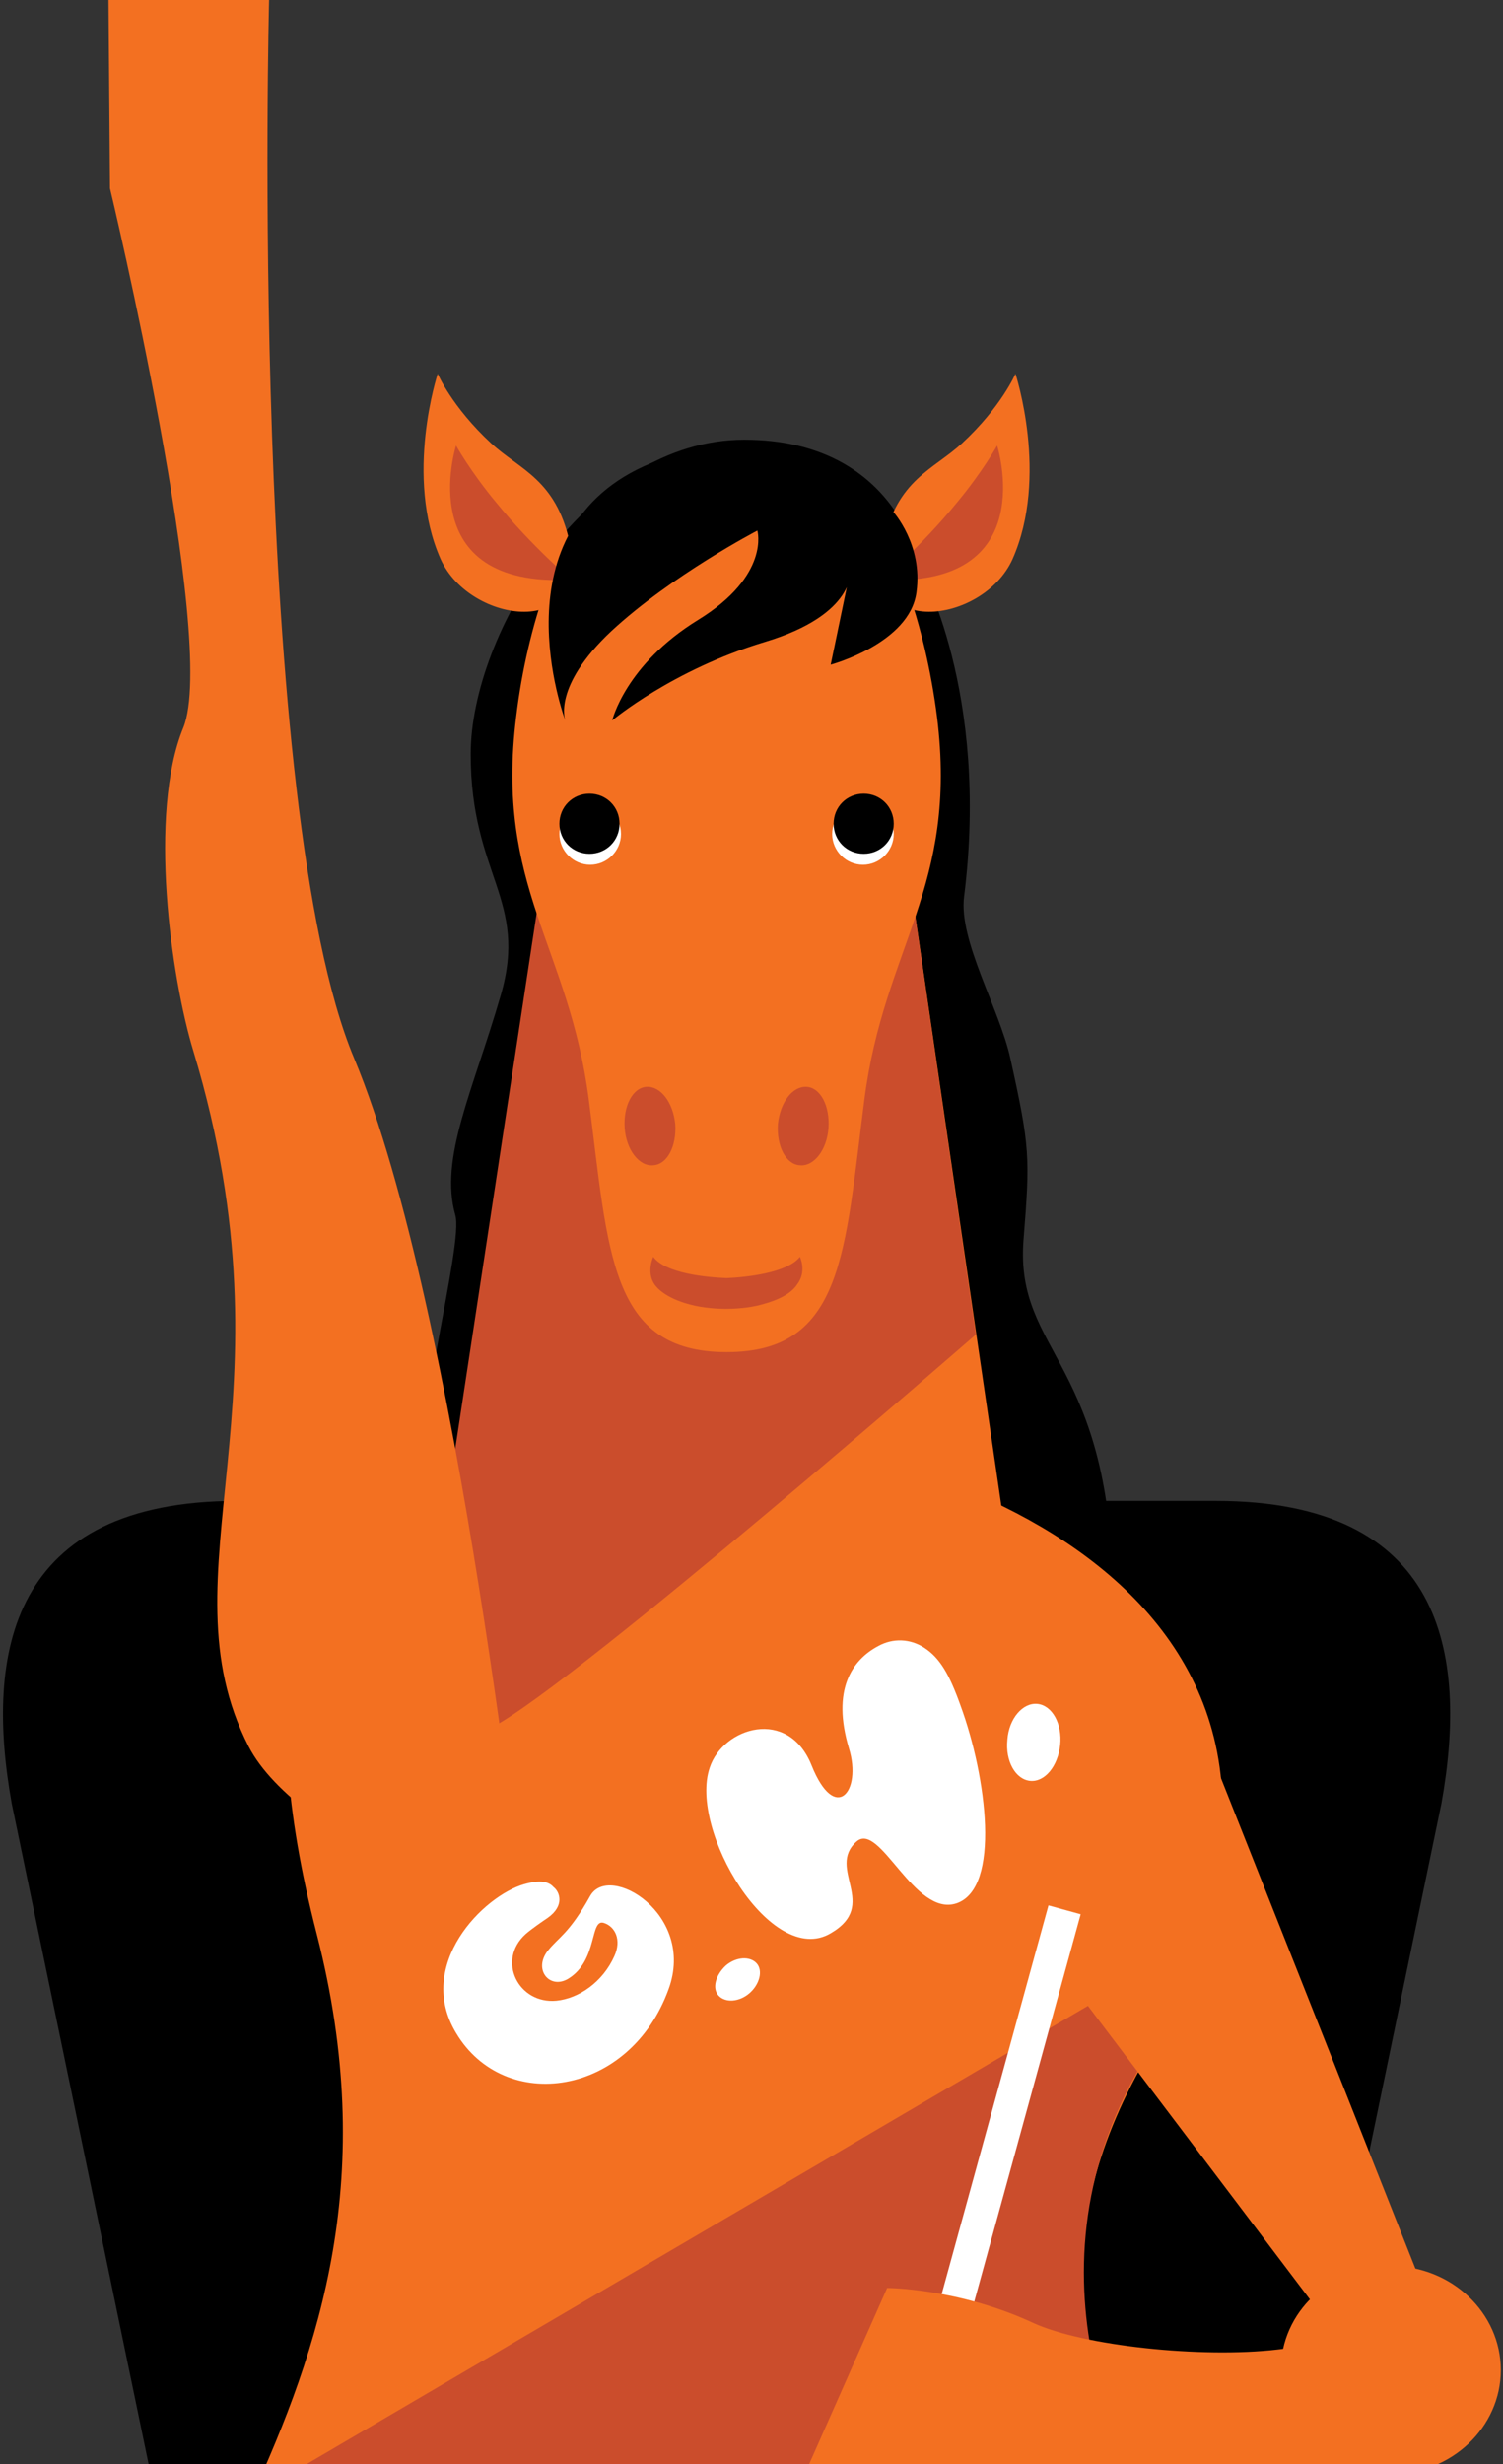 <?xml version="1.0" encoding="UTF-8"?> <svg xmlns="http://www.w3.org/2000/svg" width="180" height="295" viewBox="0 0 180 295" fill="none"><rect x="0" y="0" width="180" height="295" fill="#333333" stroke="none"/> <g clip-path="url(#clip0)"> <path fill-rule="evenodd" clip-rule="evenodd" d="M172.624 215.92C175.873 197.846 172.8 179.684 145.581 179.684H87.015V299.338H155.331L172.624 215.92Z" fill="black"></path> <path fill-rule="evenodd" clip-rule="evenodd" d="M1.405 215.92C-1.844 197.846 1.229 179.684 28.449 179.684H87.015V299.338H18.699L1.405 215.92Z" fill="black"></path> <path d="M110.195 68.084C110.195 68.084 107.649 52.642 89.122 52.642C70.507 52.642 56.371 75.717 56.371 90.281C56.371 104.845 63.307 107.653 59.971 119.146C56.634 130.64 52.595 138.624 54.527 145.467C56.546 152.311 31.434 226.799 69.278 234.432C107.122 242.065 133.288 217.938 133.288 191.617C133.288 162.751 121.522 162.225 122.576 148.45C123.366 138.536 123.366 137.395 120.995 126.692C119.678 120.726 114.761 112.566 115.463 107.302C118.537 82.736 110.195 68.084 110.195 68.084Z" fill="black"></path> <path d="M107.122 92.562H87.015H66.907L50.839 202.671H87.015H123.19L107.122 92.562Z" fill="#F37021"></path> <path fill-rule="evenodd" clip-rule="evenodd" d="M87.366 171.7C86.095 171.7 84.748 171.685 83.341 171.669C60.641 171.412 22.388 170.979 37.932 231.537C45.356 260.517 38.31 281.067 29.958 299.338H85.434H87.278H137.276C129.488 284.097 124.902 267.992 137.063 246.715C169.064 190.779 110.582 172.714 87.278 171.742V171.7H87.366Z" fill="#F37021"></path> <path d="M52.42 187.23C53.298 187.23 45.307 214.077 59.093 206.707C69.366 201.18 116.868 159.768 116.868 159.768L107.122 92.562H66.82L52.42 187.23Z" fill="#CB4D2C"></path> <path d="M62.868 230.572C62.868 230.572 54.966 156.785 42.41 126.692C29.766 96.598 32.224 0 32.224 0H12.995L13.171 22.548C13.171 22.548 26.166 76.769 21.951 87.122C17.737 97.388 20.459 117.041 23.18 125.902C35.824 167.84 19.142 188.195 29.766 209.076C35.737 220.657 62.868 230.572 62.868 230.572Z" fill="#F37021"></path> <path d="M153.395 283.74C153.395 290.583 159.278 296.199 166.566 296.199C173.854 296.199 179.737 290.583 179.737 283.74C179.737 276.896 173.854 271.281 166.566 271.281C159.278 271.281 153.395 276.809 153.395 283.74Z" fill="#F37021"></path> <path d="M136.976 246.715L137.327 236.011L29.59 299.181H137.327C137.327 299.269 120.644 273.826 136.976 246.715Z" fill="#CB4D2C"></path> <path d="M140.927 199.513L172.098 278.125L162.615 282.863L123.717 231.449C123.629 231.537 131.356 201.092 140.927 199.513Z" fill="#F37021"></path> <path d="M112.302 283.915L127.493 228.641" stroke="white" stroke-width="4" stroke-miterlimit="10"></path> <path d="M84.995 211.62C82.449 219.078 92.371 235.66 99.483 231.449C105.366 228.027 98.956 223.728 102.556 220.482C105.366 217.938 109.493 229.606 114.585 227.852C119.854 226.009 118.185 212.761 115.024 204.163C113.707 200.478 112.566 198.46 110.634 197.232C108.966 196.179 106.946 196.091 105.19 197.056C102.029 198.723 99.571 202.32 101.678 209.339C103.259 214.516 100.01 218.376 97.2 211.357C94.39 204.338 86.576 206.795 84.995 211.62Z" fill="white"></path> <path d="M86.049 238.906C86.839 239.784 88.507 239.696 89.737 238.643C90.966 237.59 91.405 235.923 90.615 235.046C89.825 234.169 88.156 234.256 86.927 235.309C85.698 236.45 85.259 238.029 86.049 238.906Z" fill="white"></path> <path d="M120.644 208.286C120.381 210.831 121.61 213.024 123.366 213.2C125.122 213.375 126.702 211.445 126.966 208.901C127.229 206.356 126 204.163 124.244 203.987C122.488 203.812 120.82 205.742 120.644 208.286Z" fill="white"></path> <path d="M62.781 225.571C57.864 226.974 49.698 235.222 54.615 243.381C60.41 253.12 75.424 251.014 80.078 238.117C83.327 229.168 72.966 222.939 70.683 226.974C68.137 231.537 66.907 231.888 65.59 233.555C63.834 235.836 65.854 238.205 68.049 236.889C71.649 234.695 70.595 229.606 72.351 230.221C73.668 230.659 74.459 232.239 73.581 234.169C72.176 237.327 69.278 239.258 66.644 239.521C62.078 239.959 59.444 234.695 62.956 231.537C63.659 230.923 65.064 229.957 65.59 229.606C67.698 228.115 66.995 226.448 66.293 225.922C65.678 225.22 64.624 225.044 62.781 225.571Z" fill="white"></path> <path d="M112.215 85.806C110.81 74.752 107.034 64.048 103.083 60.45C97.2 55.099 89.122 54.66 87.015 54.66C84.995 54.66 76.829 55.011 70.946 60.45C66.995 64.048 63.132 74.752 61.815 85.806C59.268 106.249 68.137 113.268 70.507 131.605C72.878 149.942 72.966 161.874 87.015 161.874C101.064 161.874 101.151 149.942 103.522 131.605C105.893 113.268 114.761 106.249 112.215 85.806Z" fill="#F37021"></path> <path d="M68.224 64.925C66.556 57.38 62.254 56.239 58.829 53.081C54.088 48.694 52.419 44.746 52.419 44.746C52.419 44.746 48.38 57.029 52.771 66.943C56.283 74.751 70.859 76.594 68.224 64.925Z" fill="#F37021"></path> <path d="M74.371 99.844C74.371 101.862 72.702 103.529 70.683 103.529C68.663 103.529 66.995 101.862 66.995 99.844C66.995 97.826 68.663 96.159 70.683 96.159C72.702 96.159 74.371 97.826 74.371 99.844Z" fill="white"></path> <path d="M74.195 98.616C74.195 100.634 72.615 102.213 70.595 102.213C68.576 102.213 66.995 100.634 66.995 98.616C66.995 96.598 68.576 95.019 70.595 95.019C72.615 95.019 74.195 96.598 74.195 98.616Z" fill="black"></path> <path d="M80.868 134.588C81.044 137.22 79.903 139.413 78.234 139.501C76.566 139.676 74.985 137.659 74.81 135.026C74.634 132.394 75.776 130.201 77.444 130.113C79.112 130.025 80.605 131.956 80.868 134.588Z" fill="#CB4D2C"></path> <path d="M68.4 69.4C68.4 69.4 63.746 65.451 59.444 60.187C56.371 56.502 54.615 53.344 54.615 53.344C54.615 53.344 49.171 70.452 68.4 69.4Z" fill="#CB4D2C"></path> <path d="M105.805 64.925C107.473 57.38 111.776 56.239 115.2 53.081C119.942 48.694 121.61 44.746 121.61 44.746C121.61 44.746 125.649 57.029 121.259 66.943C117.746 74.751 103.171 76.594 105.805 64.925Z" fill="#F37021"></path> <path d="M99.659 99.844C99.659 101.862 101.327 103.529 103.347 103.529C105.366 103.529 107.034 101.862 107.034 99.844C107.034 97.826 105.366 96.159 103.347 96.159C101.327 96.159 99.659 97.826 99.659 99.844Z" fill="white"></path> <path d="M99.834 98.616C99.834 100.634 101.415 102.213 103.434 102.213C105.454 102.213 107.034 100.634 107.034 98.616C107.034 96.598 105.454 95.019 103.434 95.019C101.415 95.019 99.834 96.598 99.834 98.616Z" fill="black"></path> <path d="M93.161 134.588C92.986 137.22 94.127 139.413 95.795 139.501C97.464 139.676 99.044 137.659 99.22 135.026C99.395 132.394 98.254 130.201 96.585 130.113C94.917 130.025 93.424 131.956 93.161 134.588Z" fill="#CB4D2C"></path> <path d="M95.795 150.468C94.303 152.398 89.298 152.925 87.015 153.012C84.732 152.925 79.727 152.486 78.234 150.468C78.234 150.468 77.356 152.311 78.41 153.802C79.112 154.767 80.605 155.645 82.625 156.171C84.205 156.61 86.049 156.697 86.927 156.697C87.805 156.697 89.737 156.61 91.23 156.171C93.249 155.645 94.742 154.855 95.444 153.802C96.673 152.223 95.795 150.468 95.795 150.468Z" fill="#CB4D2C"></path> <path d="M105.629 69.4C105.629 69.4 110.283 65.451 114.586 60.187C117.659 56.502 119.415 53.344 119.415 53.344C119.415 53.344 124.859 70.452 105.629 69.4Z" fill="#CB4D2C"></path> <path d="M106.946 61.24C106.946 61.24 110.546 65.188 109.756 70.891C108.966 77.033 99.483 79.577 99.483 79.577L101.854 68.171C101.854 68.171 102.644 73.523 91.581 76.857C80.517 80.191 73.317 86.245 73.317 86.245C73.317 86.245 74.897 79.577 83.59 74.225C92.283 68.873 90.702 63.521 90.702 63.521C90.702 63.521 80.429 68.873 73.229 75.541C66.117 82.209 67.698 86.245 67.698 86.245C67.698 86.245 59.005 63.258 77.971 55.45C97.902 47.29 106.946 61.24 106.946 61.24Z" fill="black"></path> <path d="M169.376 277.949C169.376 277.949 175.785 278.651 152.956 281.283C143.912 282.336 129.776 280.845 123.805 278.125C114.761 273.913 106.244 273.913 106.244 273.913L96.761 295.321H171.659L169.376 277.949Z" fill="#F37021"></path> </g> <defs> <clipPath id="clip0"> <rect width="180" height="295" fill="white"></rect> </clipPath> </defs> </svg> 